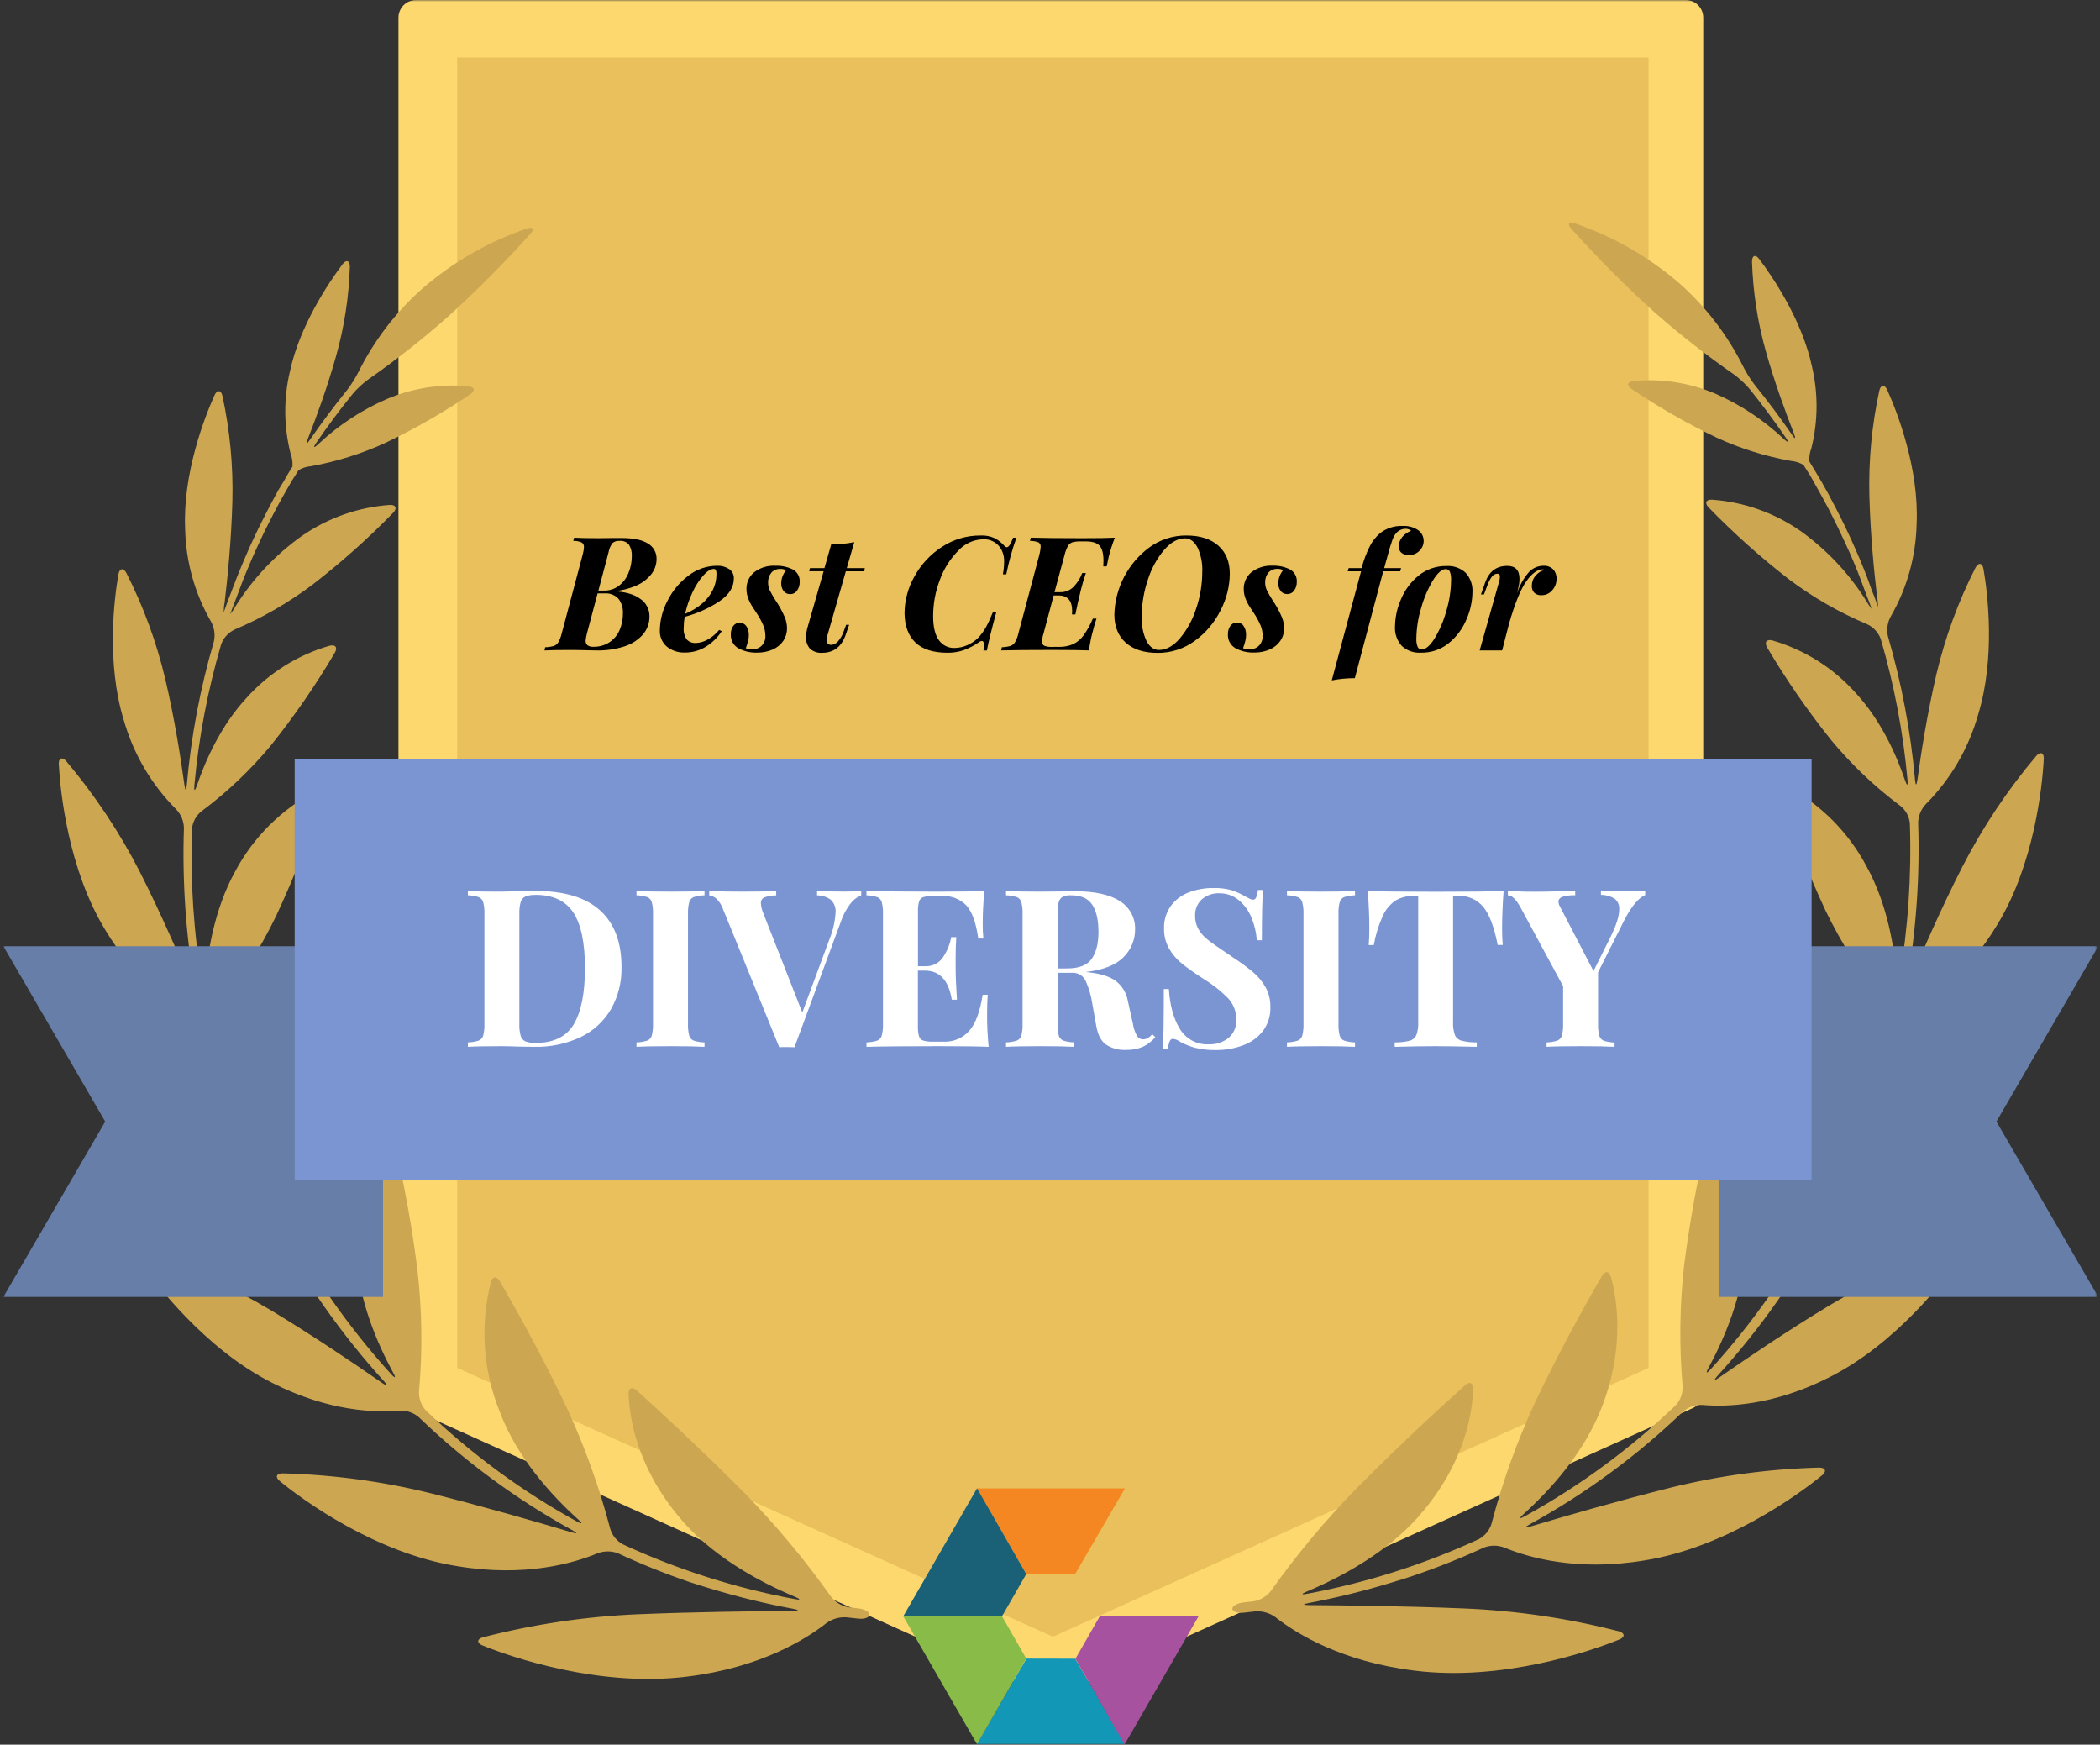 <svg width="620" height="515" viewBox="0 0 620 515" fill="none" xmlns="http://www.w3.org/2000/svg">
<rect x="0" y="0" width="620" height="515" fill="#333333" stroke="none"/>
<mask id="mask0_7813_51435" style="mask-type:luminance" maskUnits="userSpaceOnUse" x="1" y="0" width="618" height="515">
<path d="M619 0H1V515H619V0Z" fill="white"/>
</mask>
<g mask="url(#mask0_7813_51435)">
<path d="M497.619 410.95L310.239 495.49L122.859 410.95V5.19H497.619V410.95Z" fill="#FDD86F"/>
<path d="M310.241 500.68C309.506 500.671 308.781 500.511 308.111 500.21L120.751 415.67C119.841 415.272 119.064 414.622 118.513 413.796C117.962 412.97 117.659 412.003 117.641 411.01V5.19C117.644 4.506 117.781 3.829 118.045 3.198C118.309 2.567 118.695 1.994 119.181 1.512C119.667 1.03 120.243 0.648 120.876 0.389C121.509 0.13 122.187 -0.003 122.871 3.85381e-05H497.671C499.048 3.85381e-05 500.368 0.547 501.341 1.52C502.314 2.493 502.861 3.814 502.861 5.19V411C502.845 411.993 502.544 412.961 501.992 413.788C501.44 414.614 500.662 415.264 499.751 415.66L312.381 500.26C311.704 500.544 310.975 500.686 310.241 500.68ZM128.001 407.6L310.201 489.79L492.401 407.6V10.39H128.001V407.6Z" fill="#FDD86F"/>
<path d="M135 403.79V17H486.71V403.79L310.85 483.13L135 403.79Z" fill="#E9C05B"/>
<path d="M245.29 471.23C237.649 460.455 229.173 450.297 219.94 440.85C206.26 427.06 193.24 415.19 188 410.46C186.64 409.25 185.52 409.73 185.59 411.54C185.82 417.76 187.66 432.19 200.1 447.31C209.63 459.13 224.17 466.95 234.79 471.38C236.46 472.08 236.35 472.38 234.61 472.02C217.097 468.764 200.059 463.335 183.89 455.86C182.091 454.881 180.751 453.231 180.16 451.27C176.962 439.045 172.685 427.128 167.38 415.66C159.46 398.92 151.03 384.17 147.55 378.18C146.63 376.62 145.4 376.73 144.93 378.49C141.721 391.06 142.589 404.325 147.41 416.37C152.48 430.12 162.83 441.43 170.73 448.54C172.09 449.73 171.92 450 170.33 449.13C154.082 440.19 139.08 429.152 125.71 416.3C124.333 414.785 123.614 412.785 123.71 410.74C124.75 398.925 124.61 387.037 123.29 375.25C121.64 361.956 119.229 348.768 116.07 335.75C115.65 333.99 114.52 333.75 113.49 335.3C107.237 345.836 104.342 358.027 105.19 370.25C105.83 383.78 111.41 396.59 116.07 405.19C116.96 406.75 116.7 406.98 115.48 405.64C103.026 391.907 92.337 376.673 83.66 360.29C83.246 359.364 83.019 358.365 82.993 357.35C82.967 356.336 83.143 355.326 83.51 354.38C88.185 343.599 91.717 332.357 94.05 320.84C96.489 307.777 98.142 294.58 99 281.32C99.11 279.52 98 278.93 96.65 280.09C87.547 288.149 81.132 298.804 78.27 310.62C74.8 323.76 76.15 337.7 77.99 347.26C78.33 349.03 77.99 349.14 77.29 347.49C70.946 333.515 65.999 318.948 62.52 304C62.357 303.002 62.395 301.981 62.634 300.999C62.873 300.016 63.307 299.091 63.91 298.28C70.767 289.681 76.659 280.355 81.48 270.47C86.81 259.053 91.409 247.31 95.25 235.31C95.79 233.58 94.87 232.74 93.25 233.55C83.12 238.865 74.824 247.106 69.44 257.2C63.21 268.48 61.12 281.67 60.53 290.87C60.41 292.68 60.1 292.71 59.79 290.87C57.192 275.595 56.15 260.095 56.68 244.61C56.783 243.606 57.087 242.633 57.573 241.748C58.059 240.863 58.718 240.085 59.51 239.46C67.06 233.838 73.914 227.339 79.93 220.1C86.875 211.426 93.194 202.27 98.84 192.7C99.76 191.15 99.06 190.14 97.28 190.61C87.77 193.37 79.232 198.76 72.65 206.16C65.23 214.21 60.65 224.43 58.12 231.91C57.53 233.64 57.22 233.58 57.39 231.77C58.679 217.67 61.332 203.728 65.31 190.14C66.025 188.231 67.462 186.68 69.31 185.82C77.449 182.371 85.136 177.942 92.2 172.63C100.648 166.115 108.625 159.011 116.07 151.37C117.33 150.06 116.88 148.94 115.07 149.05C105.705 149.72 96.697 152.913 89 158.29C81.233 163.836 74.628 170.852 69.56 178.94C69.101 179.752 68.579 180.528 68 181.26C68.028 181.093 68.082 180.93 68.16 180.78C68.47 179.87 68.78 178.99 69.16 178.09C69.54 177.19 69.79 176.34 70.16 175.46L71.16 172.8L72.16 170.19C72.54 169.3 72.89 168.41 73.27 167.54L74.37 164.94L75.54 162.32C75.93 161.46 76.33 160.61 76.74 159.75L77.96 157.14L79.24 154.6C79.68 153.75 80.11 152.88 80.56 152.02C81.01 151.16 81.43 150.34 81.88 149.52L83.28 146.95C83.75 146.11 84.22 145.29 84.7 144.46C85.18 143.63 85.7 142.77 86.16 141.93L87.72 139.47L88.14 138.79C89.256 138.119 90.513 137.719 91.81 137.62C99.373 136.261 106.733 133.957 113.72 130.76C122.443 126.599 130.843 121.793 138.85 116.38C140.41 115.38 140.13 114.21 138.32 114.01C130.113 113.251 121.847 114.54 114.26 117.76C106.755 121.01 99.873 125.541 93.92 131.15C92.6 132.38 92.37 132.15 93.38 130.7C96.714 125.82 100.27 121.04 104.05 116.36C105.444 114.715 107.029 113.242 108.77 111.97C116.855 106.328 124.611 100.228 132 93.7C140.624 85.9 148.835 77.656 156.6 69C157.81 67.64 157.36 66.91 155.65 67.44C144.221 71.32 133.658 77.39 124.55 85.31C116.829 92.179 110.491 100.461 105.88 109.71C104.899 111.651 103.737 113.496 102.41 115.22C98.577 119.96 94.95 124.807 91.53 129.76C90.53 131.31 90.27 131.13 90.92 129.45C93.36 123.23 96.6 114.45 99.18 105.26C101.629 96.614 103.009 87.701 103.29 78.72C103.29 76.9 102.23 76.54 101.14 77.98C97.14 83.29 88.46 96.13 85.59 109.69C83.701 117.651 83.77 125.951 85.79 133.88C86.251 135.105 86.442 136.415 86.35 137.72L85.91 138.45C85.42 139.26 84.91 140.01 84.45 140.88C83.99 141.75 83.45 142.6 82.9 143.49C82.35 144.38 81.9 145.12 81.5 145.93L80.07 148.57L78.76 151.09C78.29 151.98 77.86 152.87 77.41 153.77C76.96 154.67 76.57 155.43 76.16 156.26C75.75 157.09 75.31 158.06 74.89 158.95C74.47 159.84 74.09 160.64 73.71 161.48C73.33 162.32 72.96 163.26 72.54 164.19C72.12 165.12 71.79 165.88 71.44 166.74C71.09 167.6 70.69 168.56 70.32 169.48C69.95 170.4 69.62 171.19 69.32 172.04C69.02 172.89 68.6 173.88 68.26 174.8C67.92 175.72 67.62 176.52 67.26 177.38L66.26 180.16C66.231 180.344 66.174 180.523 66.09 180.69C66.038 179.771 66.112 178.849 66.31 177.95C67.21 170.41 68.31 159.29 68.61 147.95C68.874 137.503 67.887 127.062 65.67 116.85C65.26 115.09 64.11 114.98 63.35 116.63C60.35 123.24 53.91 139.96 54.66 156.16C54.867 165.76 57.492 175.153 62.29 183.47C63.287 185.266 63.593 187.364 63.15 189.37C59.1 203.193 56.421 217.382 55.15 231.73C54.99 233.54 54.7 233.54 54.45 231.73C53.36 223.73 51.54 212.1 48.8 200.46C46.223 189.591 42.363 179.067 37.3 169.11C36.46 167.56 35.3 167.7 34.97 169.49C33.67 176.87 31.4 195.78 36.52 212.49C39.348 222.465 44.677 231.552 52 238.89C53.42 240.368 54.24 242.321 54.3 244.37C53.771 260.156 54.86 275.956 57.55 291.52C57.86 293.31 57.55 293.39 56.88 291.72C53.34 283.09 47.77 270.18 41.33 257.43C35.337 245.724 28.034 234.737 19.56 224.68C18.37 223.31 17.27 223.76 17.36 225.57C17.8 233.93 20.23 256.67 31.03 274.42C39.93 289.25 50.47 296.53 56.43 299.75C58.154 300.81 59.425 302.47 60 304.41C63.517 319.702 68.565 334.601 75.07 348.88C75.81 350.53 75.56 350.68 74.46 349.24C68.46 341.46 59.46 329.86 49.58 318.68C40.298 308.205 29.861 298.812 18.47 290.68C16.92 289.68 16.01 290.36 16.54 292.1C19.02 300.5 27.4 323.48 43.39 339.03C56.56 352.03 69.39 356.48 76.32 358.03C78.277 358.582 79.951 359.858 81 361.6C89.838 378.291 100.732 393.809 113.43 407.79C114.64 409.13 114.43 409.34 112.96 408.32C104.81 402.64 92.74 394.48 80.21 386.9C68.276 379.77 55.562 374.033 42.32 369.8C40.6 369.27 39.88 370.25 40.91 371.74C45.81 378.94 60.71 398.4 80.63 408.33C97.2 416.7 110.89 417 118 416.4C120.046 416.301 122.054 416.98 123.62 418.3C137.204 431.393 152.464 442.627 169 451.71C170.55 452.58 170.55 452.84 168.75 452.31C158.36 449.2 142.92 444.74 127.41 440.85C113.002 437.282 98.249 435.29 83.41 434.91C81.59 434.91 81.17 436.03 82.59 437.18C89.59 442.95 111 458.49 135.01 462.31C155.01 465.64 169.38 461.43 176.44 458.5C178.374 457.772 180.506 457.772 182.44 458.5C189.336 461.71 196.4 464.547 203.6 467C205.31 467.57 206.71 468 206.71 468C206.71 468 208.12 468.42 209.82 468.95C217.831 471.382 225.97 473.368 234.2 474.9C235.98 475.25 235.96 475.49 234.2 475.51C222.46 475.6 205 475.81 188.12 476.51C172.734 477.181 157.461 479.46 142.55 483.31C140.81 483.8 140.73 484.99 142.41 485.69C151.05 489.22 177.1 498.13 202.85 494.91C224.37 492.28 237.76 484.02 244.03 479.09C245.711 477.883 247.754 477.286 249.82 477.4C251.03 477.55 252.24 477.68 253.46 477.8C255.26 477.99 256.72 477.44 256.72 476.63C256.72 475.82 255.26 474.99 253.47 474.78L250.36 474.41C248.335 474.013 246.529 472.88 245.29 471.23ZM375.18 469.67C382.828 458.898 391.311 448.743 400.55 439.3C414.23 425.5 427.25 413.64 432.55 408.91C433.88 407.7 435 408.18 434.94 409.98C434.71 416.2 432.94 430.63 420.42 445.75C410.9 457.57 396.36 465.39 385.75 469.83C384.07 470.53 384.19 470.83 385.92 470.46C403.433 467.207 420.471 461.782 436.64 454.31C438.439 453.331 439.779 451.681 440.37 449.72C443.562 437.49 447.839 425.569 453.15 414.1C461.07 397.37 469.5 382.61 472.98 376.62C473.9 375.07 475.13 375.18 475.59 376.93C477.26 382.93 479.84 397.15 473.12 414.82C468 428.57 457.65 439.87 449.75 447C448.4 448.2 448.57 448.46 450.16 447.59C466.405 438.645 481.406 427.607 494.78 414.76C496.156 413.248 496.875 411.252 496.78 409.21C495.74 397.395 495.88 385.507 497.2 373.72C498.868 360.458 501.282 347.301 504.43 334.31C504.85 332.55 506.06 332.31 507.01 333.86C513.269 344.39 516.161 356.581 515.3 368.8C514.66 382.33 509.08 395.15 504.41 403.8C503.54 405.36 503.79 405.59 505 404.25C517.458 390.521 528.148 375.285 536.82 358.9C537.239 357.975 537.469 356.976 537.497 355.961C537.524 354.946 537.348 353.936 536.98 352.99C532.313 342.205 528.777 330.965 526.43 319.45C523.975 306.388 522.306 293.191 521.43 279.93C521.32 278.12 522.43 277.53 523.8 278.7C532.885 286.733 539.298 297.351 542.18 309.13C545.66 322.28 544.31 336.21 542.48 345.78C542.13 347.55 542.48 347.66 543.17 346.01C549.547 331.997 554.515 317.386 558 302.39C558.16 301.391 558.119 300.371 557.878 299.388C557.638 298.406 557.203 297.482 556.6 296.67C549.73 288.074 543.828 278.748 539 268.86C533.678 257.441 529.082 245.698 525.24 233.7C524.69 231.97 525.61 231.13 527.24 231.94C537.353 237.266 545.631 245.51 551 255.6C557.31 266.92 559.4 280.11 560 289.27C560.11 291.07 560.42 291.1 560.73 289.27C563.336 273.992 564.384 258.49 563.86 243C563.756 241.996 563.452 241.023 562.966 240.139C562.48 239.254 561.822 238.476 561.03 237.85C553.491 232.23 546.65 225.731 540.65 218.49C533.71 209.834 527.391 200.698 521.74 191.15C520.83 189.59 521.53 188.58 523.3 189.05C532.803 191.82 541.335 197.209 547.92 204.6C555.35 212.66 559.92 222.88 562.44 230.36C563.03 232.08 563.34 232.02 563.17 230.22C561.889 216.116 559.24 202.171 555.26 188.58C554.542 186.673 553.106 185.122 551.26 184.26C543.08 180.825 535.355 176.395 528.26 171.07C519.84 164.552 511.89 157.448 504.47 149.81C503.19 148.51 503.64 147.39 505.47 147.5C514.843 148.169 523.86 151.358 531.57 156.73C539.334 162.281 545.935 169.3 551 177.39C551.469 178.193 551.99 178.965 552.56 179.7C552.531 179.533 552.477 179.371 552.4 179.22C552.09 178.32 551.78 177.43 551.4 176.53C551.02 175.63 550.76 174.79 550.4 173.9C550.04 173.01 549.73 172.13 549.4 171.24L548.4 168.63C548.05 167.74 547.67 166.86 547.32 165.99L546.2 163.39L545 160.76C544.61 159.91 544.21 159.05 543.8 158.19C543.39 157.33 542.99 156.45 542.56 155.58C542.13 154.71 541.73 153.9 541.3 153.05L540 150.47C539.57 149.63 539.11 148.79 538.66 147.96L537.26 145.4L535.86 142.91L534.43 140.37L532.88 137.92L532.46 137.23C531.339 136.571 530.085 136.171 528.79 136.06C521.226 134.712 513.864 132.411 506.88 129.21C498.155 125.042 489.752 120.232 481.74 114.82C480.19 113.82 480.47 112.66 482.27 112.46C490.512 111.682 498.818 112.968 506.44 116.2C513.899 119.469 520.739 123.999 526.66 129.59C527.98 130.82 528.21 130.59 527.2 129.14C523.867 124.26 520.31 119.48 516.53 114.8C515.124 113.155 513.526 111.685 511.77 110.42C503.66 104.772 495.875 98.672 488.45 92.15C479.843 84.356 471.645 76.122 463.89 67.48C462.68 66.13 463.13 65.4 464.89 65.92C476.318 69.808 486.884 75.877 496 83.79C503.717 90.665 510.05 98.95 514.66 108.2C515.639 110.139 516.801 111.981 518.13 113.7C521.97 118.453 525.597 123.3 529.01 128.24C530.01 129.8 530.27 129.61 529.62 127.93C527.18 121.71 523.94 112.93 521.36 103.75C518.919 95.1 517.542 86.184 517.26 77.2C517.26 75.38 518.32 75.02 519.4 76.47C523.4 81.77 532.09 94.62 534.96 108.18C536.832 116.139 536.767 124.431 534.77 132.36C534.3 133.583 534.102 134.893 534.19 136.2L534.63 136.94L536.09 139.36C536.6 140.22 537.09 141.09 537.65 141.97L539.03 144.42C539.51 145.3 540.03 146.17 540.46 147.06C540.89 147.95 541.35 148.71 541.78 149.53C542.21 150.35 542.69 151.31 543.14 152.21C543.59 153.11 543.98 153.87 544.38 154.7L545.67 157.39L546.84 159.92C547.24 160.82 547.65 161.73 548.03 162.63C548.41 163.53 548.78 164.32 549.14 165.18L550.26 167.91C550.61 168.77 550.95 169.62 551.26 170.48C551.57 171.34 551.97 172.32 552.26 173.23C552.55 174.14 552.9 174.96 553.26 175.82L554.26 178.6L554.45 179.13C554.47 178.211 554.39 177.292 554.21 176.39C553.31 168.85 552.21 157.73 551.91 146.39C551.646 135.943 552.633 125.502 554.85 115.29C555.26 113.53 556.41 113.42 557.17 115.07C560.17 121.68 566.61 138.4 565.86 154.6C565.66 164.206 563.039 173.606 558.24 181.93C557.246 183.723 556.943 185.819 557.39 187.82C561.425 201.65 564.104 215.841 565.39 230.19C565.54 231.99 565.84 231.99 566.09 230.19C567.18 222.19 569.01 210.56 571.73 198.91C574.309 188.028 578.18 177.493 583.26 167.53C584.11 165.97 585.26 166.11 585.59 167.9C586.88 175.29 589.15 194.2 584.03 210.9C581.227 220.883 575.919 229.984 568.61 237.34C567.192 238.815 566.373 240.765 566.31 242.81C566.841 258.6 565.749 274.403 563.05 289.97C562.74 291.75 563.05 291.83 563.72 290.17C567.27 281.54 572.84 268.63 579.35 255.88C585.368 244.167 592.699 233.177 601.2 223.12C602.39 221.75 603.49 222.21 603.4 224.01C602.96 232.38 600.54 255.11 589.73 272.86C580.83 287.7 570.3 294.97 564.33 298.19C562.572 299.236 561.27 300.902 560.68 302.86C557.159 318.148 552.111 333.043 545.61 347.32C544.86 348.97 545.11 349.13 546.21 347.68C552.21 339.9 561.21 328.3 571.1 317.12C580.379 306.645 590.812 297.252 602.2 289.12C603.75 288.12 604.66 288.79 604.13 290.53C601.58 298.87 593.13 321.9 577.21 337.39C564.03 350.34 551.21 354.84 544.27 356.39C542.294 356.916 540.594 358.179 539.52 359.92C530.692 376.611 519.8 392.127 507.1 406.1C505.89 407.44 506.1 407.66 507.57 406.63C515.71 400.96 527.78 392.79 540.32 385.22C552.252 378.09 564.962 372.349 578.2 368.11C579.94 367.58 580.64 368.56 579.63 370.06C574.72 377.26 559.84 396.71 539.9 406.65C523.35 415.02 509.66 415.34 502.57 414.72C500.527 414.62 498.522 415.299 496.96 416.62C483.364 429.699 468.099 440.923 451.56 450C450 450.87 450.08 451.14 451.81 450.61C462.19 447.5 477.64 443.04 493.14 439.15C507.548 435.583 522.302 433.591 537.14 433.21C538.94 433.21 539.36 434.33 537.96 435.48C530.9 441.25 509.54 456.78 485.52 460.61C465.52 463.94 451.17 459.72 444.09 456.8C442.172 456.08 440.058 456.08 438.14 456.8C431.23 459.991 424.153 462.808 416.94 465.24C415.23 465.82 413.83 466.24 413.83 466.24C413.83 466.24 412.41 466.66 410.72 467.19C402.712 469.633 394.577 471.636 386.35 473.19C384.56 473.53 384.58 473.78 386.35 473.8C398.09 473.89 415.56 474.09 432.43 474.8C447.814 475.449 463.088 477.711 478 481.55C479.74 482.05 479.82 483.23 478.14 483.93C469.51 487.46 443.46 496.37 417.72 493.15C396.18 490.53 382.79 482.27 376.52 477.34C374.84 476.13 372.797 475.53 370.73 475.64C369.52 475.8 368.31 475.92 367.1 476.05C365.29 476.23 363.83 475.69 363.83 474.88C363.83 474.07 365.29 473.23 367.1 473.03L370.21 472.66C372.173 472.295 373.938 471.233 375.18 469.67Z" fill="#CCA650"/>
<path d="M288.42 439.36L303.04 464.62L317.45 464.58L332.12 439.36H288.42Z" fill="#F58722"/>
<path d="M288.461 439.33L266.631 477.17L295.821 477.12L302.991 464.63L288.461 439.33Z" fill="#1A6178"/>
<path d="M288.42 514.85H332.12L317.45 489.62L303.04 489.59L288.42 514.85Z" fill="#1298B6"/>
<path d="M288.461 514.88L302.991 489.58L295.821 477.09L266.631 477.04L288.461 514.88Z" fill="#89BB48"/>
<path d="M324.67 477.15L317.51 489.64L332.02 514.94L353.86 477.1L324.67 477.15Z" fill="#A7529E"/>
<path d="M80.05 279.31H1L31.06 331.07L1 382.83H113.08V279.31H80.05ZM619.49 279.31H507.4V382.83H619.49L589.42 331.07L619.49 279.31Z" fill="#667EA8"/>
<path d="M534.85 348.42V224H87V348.42H534.85Z" fill="#7B95D3"/>
<path d="M158.181 263C166.628 263 172.961 264.917 177.181 268.75C181.401 272.583 183.504 278.163 183.491 285.49C183.591 289.819 182.523 294.095 180.401 297.87C178.313 301.433 175.216 304.297 171.501 306.1C167.159 308.143 162.398 309.137 157.601 309L153.601 308.94C151.091 308.85 149.271 308.81 148.141 308.81C143.681 308.81 140.348 308.873 138.141 309V307.7C139.21 307.676 140.271 307.5 141.291 307.18C141.619 307.055 141.914 306.855 142.151 306.596C142.389 306.338 142.563 306.027 142.661 305.69C142.95 304.52 143.071 303.314 143.021 302.11V269.87C143.072 268.669 142.951 267.467 142.661 266.3C142.566 265.96 142.392 265.648 142.154 265.387C141.916 265.127 141.621 264.926 141.291 264.8C140.271 264.48 139.21 264.304 138.141 264.28V263C139.961 263.127 142.581 263.193 146.001 263.2H148.001L150.601 263.13C154.131 263 156.671 263 158.181 263ZM158.121 264.17C157.1 264.118 156.079 264.275 155.121 264.63C154.785 264.783 154.485 265.007 154.244 265.287C154.002 265.566 153.824 265.895 153.721 266.25C153.416 267.394 153.285 268.577 153.331 269.76V302.26C153.285 303.443 153.416 304.626 153.721 305.77C153.825 306.125 154.004 306.455 154.245 306.736C154.487 307.017 154.785 307.243 155.121 307.4C156.108 307.75 157.155 307.903 158.201 307.85C163.451 307.85 167.201 306.02 169.391 302.36C171.581 298.7 172.701 293.16 172.701 285.75C172.701 278.34 171.561 272.89 169.291 269.4C167.021 265.91 163.281 264.15 158.121 264.15V264.17ZM208.001 264.28C206.918 264.301 205.844 264.476 204.811 264.8C204.49 264.932 204.203 265.136 203.972 265.396C203.742 265.656 203.574 265.965 203.481 266.3C203.191 267.467 203.07 268.669 203.121 269.87V302.11C203.071 303.314 203.192 304.52 203.481 305.69C203.576 306.023 203.745 306.33 203.975 306.588C204.205 306.846 204.491 307.048 204.811 307.18C205.844 307.504 206.918 307.679 208.001 307.7V309C205.661 308.873 202.391 308.81 198.191 308.81C193.551 308.81 190.121 308.87 187.921 309V307.7C188.99 307.675 190.05 307.5 191.071 307.18C191.398 307.054 191.69 306.854 191.926 306.595C192.163 306.337 192.335 306.027 192.431 305.69C192.72 304.52 192.841 303.314 192.791 302.11V269.87C192.842 268.669 192.721 267.467 192.431 266.3C192.337 265.961 192.165 265.649 191.929 265.388C191.693 265.128 191.399 264.926 191.071 264.8C190.05 264.48 188.99 264.305 187.921 264.28V263C190.121 263.13 193.551 263.2 198.191 263.2C202.391 263.2 205.661 263.133 208.001 263V264.28ZM249.321 263.18C251.321 263.18 252.961 263.11 254.261 262.98V264.28C252.995 264.802 251.893 265.655 251.071 266.75C249.852 268.339 248.906 270.12 248.271 272.02L234.561 309.13C234.081 309.13 233.321 309.07 232.291 309.07C231.261 309.07 230.551 309.07 230.071 309.13L213.501 268.44C213.102 267.263 212.435 266.194 211.551 265.32C210.966 264.757 210.209 264.405 209.401 264.32V263C212.011 263.13 215.301 263.2 219.291 263.2C223.751 263.2 227.041 263.133 229.161 263V264.3C227.967 264.305 226.781 264.504 225.651 264.89C225.315 265.051 225.038 265.313 224.858 265.639C224.679 265.966 224.606 266.34 224.651 266.71C224.729 267.765 224.993 268.797 225.431 269.76L236.871 298.88L244.871 277.3C245.907 274.774 246.521 272.095 246.691 269.37C246.754 268.677 246.661 267.979 246.419 267.326C246.176 266.674 245.791 266.084 245.291 265.6C244.115 264.737 242.69 264.28 241.231 264.3V263C244.151 263.12 246.848 263.18 249.321 263.18ZM291.431 299.12C291.4 302.419 291.554 305.718 291.891 309C288.944 308.873 283.984 308.81 277.011 308.81C267.564 308.81 260.501 308.873 255.821 309V307.7C256.89 307.675 257.95 307.5 258.971 307.18C259.298 307.054 259.59 306.854 259.826 306.595C260.062 306.337 260.235 306.027 260.331 305.69C260.62 304.52 260.741 303.314 260.691 302.11V269.87C260.742 268.669 260.621 267.467 260.331 266.3C260.237 265.961 260.065 265.649 259.829 265.388C259.593 265.128 259.299 264.926 258.971 264.8C257.95 264.48 256.89 264.305 255.821 264.28V263C260.488 263.127 267.551 263.193 277.011 263.2C283.384 263.2 287.911 263.133 290.591 263C290.291 266.6 290.141 269.8 290.141 272.62C290.119 274.096 290.182 275.572 290.331 277.04H288.831C288.164 272.373 286.998 269.123 285.331 267.29C284.41 266.336 283.293 265.592 282.057 265.111C280.821 264.629 279.495 264.421 278.171 264.5H275.511C274.524 264.453 273.535 264.561 272.581 264.82C272.292 264.923 272.031 265.092 271.818 265.312C271.605 265.532 271.445 265.798 271.351 266.09C271.089 267.067 270.978 268.079 271.021 269.09V285.21H273.111C274.126 285.266 275.138 285.063 276.053 284.62C276.967 284.178 277.755 283.51 278.341 282.68C279.584 280.858 280.435 278.798 280.841 276.63H282.331C282.204 278.45 282.141 280.487 282.141 282.74V285.86C282.141 288.067 282.271 291.143 282.531 295.09H281.001C280.081 289.37 277.438 286.51 273.071 286.51H271.001V302.89C270.958 303.901 271.069 304.913 271.331 305.89C271.425 306.182 271.585 306.448 271.798 306.668C272.011 306.889 272.272 307.057 272.561 307.16C273.514 307.423 274.503 307.535 275.491 307.49H278.681C280.077 307.54 281.467 307.283 282.752 306.737C284.038 306.191 285.188 305.369 286.121 304.33C288.001 302.23 289.334 298.667 290.121 293.64H291.611C291.501 295.09 291.431 296.91 291.431 299.12ZM341.101 306.14C340.073 307.37 338.786 308.357 337.331 309.03C335.782 309.656 334.121 309.956 332.451 309.91C330.349 310.025 328.265 309.469 326.501 308.32C325.054 307.26 324.111 305.45 323.671 302.89L322.511 296.39C322.171 293.97 321.48 291.612 320.461 289.39C320.084 288.668 319.505 288.072 318.795 287.674C318.084 287.277 317.273 287.094 316.461 287.15H312.231V302.1C312.181 303.304 312.302 304.51 312.591 305.68C312.684 306.014 312.852 306.322 313.082 306.58C313.313 306.838 313.6 307.04 313.921 307.17C314.954 307.494 316.028 307.669 317.111 307.69V309C314.771 308.873 311.501 308.81 307.301 308.81C302.634 308.81 299.208 308.873 297.021 309V307.7C298.093 307.675 299.157 307.5 300.181 307.18C300.508 307.054 300.8 306.854 301.036 306.595C301.272 306.337 301.445 306.027 301.541 305.69C301.83 304.52 301.951 303.314 301.901 302.11V269.87C301.952 268.669 301.831 267.467 301.541 266.3C301.447 265.961 301.275 265.649 301.039 265.388C300.803 265.128 300.509 264.926 300.181 264.8C299.157 264.48 298.093 264.305 297.021 264.28V263C299.231 263.13 302.531 263.2 306.901 263.2L314.121 263.13C314.991 263.13 315.981 263.07 317.121 263.07C323.121 263.07 327.618 264.043 330.611 265.99C332.041 266.861 333.213 268.097 334.006 269.572C334.799 271.047 335.184 272.707 335.121 274.38C335.127 275.89 334.831 277.387 334.25 278.781C333.67 280.175 332.817 281.44 331.741 282.5C329.494 284.84 325.768 286.313 320.561 286.92C324.461 287.27 327.371 288.11 329.281 289.46C331.248 290.903 332.575 293.055 332.981 295.46L334.471 302.16C334.66 303.434 335.07 304.666 335.681 305.8C335.884 306.119 336.167 306.38 336.502 306.555C336.838 306.731 337.213 306.815 337.591 306.8C338.06 306.767 338.517 306.634 338.931 306.41C339.402 306.103 339.827 305.729 340.191 305.3L341.101 306.14ZM316.271 264.28C315.39 264.221 314.507 264.379 313.701 264.74C313.411 264.919 313.161 265.155 312.965 265.433C312.769 265.712 312.632 266.027 312.561 266.36C312.302 267.511 312.191 268.691 312.231 269.87V285.87H315.001C318.554 285.87 320.991 284.927 322.311 283.04C323.631 281.16 324.311 278.5 324.311 275.04C324.311 271.58 323.681 268.8 322.421 266.98C321.161 265.16 319.121 264.28 316.271 264.28ZM358.261 262.14C360.08 262.081 361.898 262.3 363.651 262.79C365.081 263.261 366.453 263.891 367.741 264.67C368.221 264.93 368.641 265.15 369.011 265.32C369.303 265.47 369.623 265.559 369.951 265.58C370.154 265.572 370.349 265.503 370.512 265.382C370.674 265.26 370.796 265.092 370.861 264.9C371.144 264.203 371.323 263.469 371.391 262.72H372.881C372.661 265.62 372.551 270.56 372.551 277.54H371.061C370.9 275.238 370.363 272.978 369.471 270.85C368.665 268.84 367.369 267.062 365.701 265.68C364.101 264.361 362.085 263.652 360.011 263.68C358.124 263.595 356.275 264.231 354.841 265.46C354.174 266.074 353.649 266.826 353.304 267.663C352.958 268.501 352.8 269.405 352.841 270.31C352.81 271.709 353.155 273.091 353.841 274.31C354.548 275.506 355.478 276.555 356.581 277.4C357.741 278.327 359.538 279.593 361.971 281.2L364.051 282.63C366.138 283.982 368.141 285.458 370.051 287.05C371.509 288.284 372.732 289.771 373.661 291.44C374.621 293.227 375.104 295.232 375.061 297.26C375.152 299.767 374.398 302.232 372.921 304.26C371.422 306.201 369.404 307.677 367.101 308.52C364.494 309.5 361.726 309.985 358.941 309.95C356.905 309.993 354.872 309.774 352.891 309.3C351.357 308.893 349.877 308.306 348.481 307.55C347.835 307.061 347.074 306.747 346.271 306.64C346.068 306.648 345.873 306.717 345.71 306.838C345.548 306.96 345.426 307.128 345.361 307.32C345.076 308.016 344.898 308.751 344.831 309.5H343.341C343.508 306.773 343.594 300.923 343.601 291.95H345.091C345.404 296.797 346.491 300.727 348.351 303.74C349.233 305.202 350.497 306.396 352.007 307.192C353.517 307.989 355.216 308.358 356.921 308.26C359.013 308.342 361.066 307.676 362.711 306.38C363.48 305.715 364.086 304.883 364.481 303.946C364.877 303.01 365.051 301.995 364.991 300.98C365.035 298.676 364.194 296.442 362.641 294.74C360.43 292.487 357.943 290.522 355.241 288.89C352.641 287.2 350.551 285.73 348.991 284.47C347.453 283.233 346.155 281.725 345.161 280.02C344.13 278.192 343.615 276.118 343.671 274.02C343.602 271.661 344.304 269.344 345.671 267.42C347.012 265.6 348.853 264.21 350.971 263.42C353.298 262.535 355.772 262.101 358.261 262.14ZM400.051 264.28C398.968 264.301 397.894 264.476 396.861 264.8C396.539 264.931 396.251 265.134 396.021 265.394C395.79 265.655 395.622 265.965 395.531 266.3C395.241 267.467 395.12 268.669 395.171 269.87V302.11C395.121 303.314 395.242 304.52 395.531 305.69C395.624 306.024 395.792 306.332 396.022 306.59C396.253 306.848 396.54 307.05 396.861 307.18C397.894 307.504 398.968 307.679 400.051 307.7V309C397.711 308.873 394.438 308.81 390.231 308.81C385.601 308.81 382.171 308.87 379.961 309V307.7C381.033 307.675 382.097 307.5 383.121 307.18C383.448 307.054 383.74 306.854 383.976 306.595C384.212 306.337 384.385 306.027 384.481 305.69C384.77 304.52 384.891 303.314 384.841 302.11V269.87C384.892 268.669 384.771 267.467 384.481 266.3C384.387 265.961 384.215 265.649 383.979 265.388C383.743 265.128 383.449 264.926 383.121 264.8C382.097 264.48 381.033 264.305 379.961 264.28V263C382.171 263.13 385.601 263.2 390.231 263.2C394.438 263.2 397.711 263.133 400.051 263V264.28ZM443.921 263C443.621 267.12 443.471 270.787 443.471 274C443.471 276 443.541 277.68 443.671 278.94H442.171C441.131 273.607 439.711 269.86 437.911 267.7C437.016 266.627 435.885 265.776 434.607 265.212C433.328 264.648 431.937 264.387 430.541 264.45H429.001V301.56C428.922 302.916 429.109 304.275 429.551 305.56C429.74 305.967 430.017 306.327 430.364 306.612C430.71 306.898 431.115 307.102 431.551 307.21C433.008 307.557 434.503 307.722 436.001 307.7V309C430.554 308.873 426.438 308.81 423.651 308.81C420.864 308.81 416.901 308.873 411.761 309V307.7C413.259 307.723 414.754 307.558 416.211 307.21C416.637 307.095 417.033 306.888 417.37 306.603C417.707 306.318 417.977 305.962 418.161 305.56C418.603 304.275 418.79 302.916 418.711 301.56V264.48H417.281C415.424 264.421 413.589 264.893 411.991 265.84C410.352 266.973 409.057 268.537 408.251 270.36C407.004 273.106 406.111 275.999 405.591 278.97H404.091C404.221 277.71 404.281 276.07 404.281 274.03C404.281 270.783 404.131 267.117 403.831 263.03C407.771 263.157 414.464 263.223 423.911 263.23C433.358 263.237 440.028 263.16 443.921 263ZM480.781 263.11C482.781 263.11 484.421 263.05 485.721 262.92V264.22C483.721 265.04 481.641 267.553 479.481 271.76L471.811 287V302.14C471.761 303.344 471.882 304.55 472.171 305.72C472.264 306.054 472.432 306.362 472.662 306.62C472.893 306.878 473.18 307.08 473.501 307.21C474.53 307.536 475.601 307.711 476.681 307.73V309C474.354 308.873 471.021 308.81 466.681 308.81C462.054 308.81 458.698 308.873 456.611 309V307.7C457.68 307.676 458.741 307.5 459.761 307.18C460.089 307.055 460.384 306.855 460.621 306.596C460.859 306.338 461.033 306.027 461.131 305.69C461.42 304.52 461.541 303.314 461.491 302.11V291.11L448.941 267.9C447.608 265.467 446.351 264.253 445.171 264.26V262.9C447.72 263.141 450.281 263.247 452.841 263.22C456.841 263.22 460.914 263.113 465.061 262.9V264.26C463.844 264.222 462.627 264.364 461.451 264.68C460.561 264.96 460.121 265.47 460.121 266.21C460.154 266.717 460.312 267.208 460.581 267.64L470.461 286.64L475.531 276.5C477.211 273.07 478.061 270.39 478.061 268.44C478.116 267.833 478.016 267.223 477.771 266.665C477.526 266.107 477.145 265.62 476.661 265.25C475.457 264.517 474.071 264.136 472.661 264.15V262.85C475.608 263.03 478.314 263.117 480.781 263.11Z" fill="white"/>
<path d="M181.18 174.52C184.593 174.667 187.21 175.417 189.03 176.77C189.868 177.326 190.554 178.082 191.029 178.968C191.503 179.854 191.751 180.845 191.75 181.85C191.795 183.875 191.082 185.844 189.75 187.37C188.268 188.995 186.375 190.19 184.27 190.83C181.684 191.648 178.982 192.043 176.27 192L173.55 191.95C171.6 191.89 169.77 191.86 168.05 191.86C164.883 191.86 162.453 191.907 160.76 192L160.95 191.06C161.809 191.041 162.663 190.913 163.49 190.68C164.055 190.498 164.532 190.113 164.83 189.6C165.282 188.791 165.619 187.923 165.83 187.02L172.03 163.71C172.244 162.974 172.371 162.216 172.41 161.45C172.425 161.189 172.37 160.929 172.25 160.697C172.131 160.465 171.951 160.269 171.73 160.13C170.954 159.785 170.109 159.624 169.26 159.66L169.5 158.72C171.16 158.82 173.54 158.87 176.64 158.87L180.64 158.82H183.5C187.013 158.82 189.613 159.36 191.3 160.44C192.097 160.906 192.754 161.578 193.201 162.386C193.648 163.194 193.869 164.107 193.84 165.03C193.84 166.658 193.286 168.238 192.27 169.51C191.09 170.98 189.565 172.134 187.83 172.87C185.721 173.786 183.473 174.344 181.18 174.52ZM182.82 159.66C182.46 159.632 182.097 159.675 181.754 159.789C181.41 159.902 181.093 160.083 180.82 160.32C180.234 161.112 179.841 162.03 179.67 163L176.67 174.33H178.32C179.9 174.365 181.446 173.869 182.71 172.92C183.971 171.951 184.945 170.659 185.53 169.18C186.194 167.597 186.534 165.897 186.53 164.18C186.606 162.996 186.32 161.817 185.71 160.8C185.365 160.379 184.919 160.054 184.413 159.854C183.907 159.655 183.359 159.588 182.82 159.66ZM175.16 190.92C176.84 190.968 178.495 190.508 179.91 189.6C181.235 188.726 182.277 187.486 182.91 186.03C183.592 184.452 183.932 182.749 183.91 181.03C183.987 179.499 183.527 177.989 182.61 176.76C182.093 176.197 181.453 175.76 180.741 175.482C180.028 175.205 179.262 175.095 178.5 175.16H176.43L173.28 187C173.092 187.691 172.969 188.397 172.91 189.11C172.891 189.357 172.927 189.606 173.015 189.837C173.103 190.069 173.241 190.278 173.42 190.45C173.928 190.804 174.543 190.97 175.16 190.92ZM216.66 170.76C216.66 173.36 215.21 175.63 212.29 177.57C209.17 179.608 205.743 181.131 202.14 182.08C201.953 183.136 201.859 184.207 201.86 185.28C201.737 186.526 202.064 187.774 202.78 188.8C203.13 189.153 203.553 189.425 204.02 189.598C204.486 189.771 204.984 189.84 205.48 189.8C206.633 189.75 207.758 189.435 208.77 188.88C210.143 188.146 211.356 187.147 212.34 185.94L213.09 186.32C211.915 188.115 210.37 189.639 208.56 190.79C206.662 192.01 204.447 192.647 202.19 192.62C200.268 192.697 198.383 192.079 196.88 190.88C196.183 190.278 195.634 189.524 195.275 188.677C194.916 187.829 194.757 186.909 194.81 185.99C194.868 182.968 195.642 180.004 197.07 177.34C198.52 174.431 200.625 171.897 203.22 169.94C205.665 168.033 208.679 166.998 211.78 167C213.03 166.953 214.262 167.303 215.3 168C215.743 168.306 216.101 168.72 216.339 169.203C216.577 169.686 216.687 170.222 216.66 170.76ZM210.74 167.94C209.83 167.94 208.8 168.58 207.64 169.86C206.342 171.367 205.265 173.05 204.44 174.86C203.482 176.878 202.757 178.998 202.28 181.18C204.165 180.423 205.912 179.358 207.45 178.03C208.692 176.943 209.711 175.626 210.45 174.15C211.17 172.699 211.54 171.1 211.53 169.48C211.562 169.065 211.501 168.648 211.35 168.26C211.291 168.152 211.202 168.064 211.094 168.008C210.985 167.951 210.862 167.927 210.74 167.94ZM220.19 191.34C220.769 191.581 221.393 191.694 222.02 191.67C222.547 191.694 223.073 191.611 223.566 191.426C224.06 191.24 224.51 190.956 224.89 190.59C225.266 190.191 225.556 189.718 225.742 189.202C225.928 188.686 226.005 188.137 225.97 187.59C225.957 186.523 225.733 185.47 225.31 184.49C224.757 183.224 224.087 182.012 223.31 180.87L222.2 179.18C221.638 178.335 221.182 177.425 220.84 176.47C220.546 175.648 220.394 174.783 220.39 173.91C220.362 172.958 220.553 172.012 220.948 171.145C221.343 170.278 221.932 169.513 222.67 168.91C224.482 167.534 226.729 166.856 229 167C230.766 166.939 232.519 167.321 234.1 168.11C234.762 168.481 235.303 169.035 235.657 169.705C236.012 170.376 236.166 171.134 236.1 171.89C236.107 172.749 235.845 173.588 235.35 174.29C235.12 174.635 234.805 174.916 234.436 175.105C234.066 175.294 233.655 175.385 233.24 175.37C232.879 175.381 232.52 175.307 232.193 175.152C231.866 174.997 231.58 174.767 231.36 174.48C230.872 173.83 230.621 173.032 230.65 172.22C230.644 171.469 230.787 170.725 231.07 170.03C231.314 169.412 231.651 168.836 232.07 168.32C231.565 168.045 230.994 167.914 230.42 167.94C229.928 167.915 229.436 167.996 228.979 168.179C228.521 168.362 228.109 168.642 227.77 169C227.085 169.823 226.728 170.87 226.77 171.94C226.758 172.734 226.926 173.52 227.26 174.24C227.59 174.93 228.15 175.9 228.93 177.16L229.59 178.16C230.406 179.466 231.118 180.833 231.72 182.25C232.138 183.265 232.356 184.352 232.36 185.45C232.38 186.761 232.004 188.047 231.28 189.14C230.509 190.261 229.443 191.146 228.2 191.7C226.728 192.352 225.13 192.673 223.52 192.64C221.591 192.711 219.679 192.266 217.98 191.35C217.259 190.933 216.67 190.322 216.279 189.586C215.889 188.851 215.712 188.021 215.77 187.19C215.741 186.336 215.986 185.495 216.47 184.79C216.691 184.479 216.984 184.227 217.325 184.054C217.665 183.881 218.042 183.794 218.423 183.799C218.805 183.804 219.179 183.901 219.515 184.082C219.85 184.264 220.137 184.524 220.35 184.84C220.865 185.618 221.12 186.538 221.08 187.47C221.089 188.095 221.008 188.718 220.84 189.32C220.66 190.005 220.443 190.679 220.19 191.34ZM244.16 188C244.069 188.305 244.022 188.622 244.02 188.94C244.004 189.131 244.029 189.324 244.093 189.505C244.156 189.686 244.258 189.851 244.39 189.99C244.666 190.231 245.023 190.36 245.39 190.35C245.774 190.33 246.15 190.231 246.495 190.059C246.839 189.887 247.144 189.646 247.39 189.35C248.152 188.472 248.733 187.453 249.1 186.35L249.81 184.43H250.7L249.76 187.15C248.54 190.85 246.19 192.7 242.71 192.7C242.056 192.75 241.399 192.664 240.78 192.449C240.161 192.234 239.592 191.894 239.11 191.45C238.705 190.978 238.398 190.429 238.208 189.837C238.017 189.244 237.946 188.62 238 188C238.007 187.045 238.148 186.096 238.42 185.18L243.17 168.63H238.9L239.13 167.69H243.41L245.41 160.69C247.696 160.698 249.978 160.477 252.22 160.03L250 167.7H255.32L255.17 168.64H249.72L244.16 188ZM300.09 158.72C298.826 162.245 297.824 165.858 297.09 169.53H296.09C296.318 168.306 296.442 167.065 296.46 165.82C296.51 164.581 296.234 163.35 295.66 162.25C295.135 161.256 294.331 160.436 293.347 159.893C292.363 159.349 291.241 159.105 290.12 159.19C288.764 159.24 287.432 159.56 286.202 160.13C284.971 160.7 283.865 161.509 282.95 162.51C280.531 164.947 278.671 167.882 277.5 171.11C276.167 174.565 275.488 178.237 275.5 181.94C275.5 185.04 276.057 187.373 277.17 188.94C277.692 189.69 278.394 190.297 279.212 190.704C280.03 191.111 280.937 191.306 281.85 191.27C283.129 191.248 284.391 190.969 285.56 190.45C286.815 189.922 287.951 189.147 288.9 188.17C289.724 187.275 290.442 186.289 291.04 185.23C291.826 183.777 292.524 182.277 293.13 180.74H294.13C292.663 186.16 291.74 189.92 291.36 192.02H290.36C290.441 191.49 290.488 190.956 290.5 190.42C290.5 189.61 290.29 189.2 289.89 189.2C289.541 189.24 289.212 189.386 288.95 189.62C287.602 190.544 286.148 191.302 284.62 191.88C283.05 192.433 281.394 192.704 279.73 192.68C275.543 192.68 272.397 191.68 270.29 189.68C268.183 187.68 267.103 184.787 267.05 181C267.085 177.181 268.101 173.434 270 170.12C271.932 166.593 274.717 163.605 278.1 161.43C281.492 159.208 285.465 158.039 289.52 158.07C290.951 157.999 292.378 158.273 293.68 158.87C294.756 159.444 295.722 160.206 296.53 161.12C296.611 161.235 296.715 161.332 296.835 161.405C296.956 161.477 297.09 161.523 297.23 161.54C297.8 161.54 298.42 160.6 299.11 158.72H300.09ZM319.59 158.87C324.043 158.87 327.227 158.82 329.14 158.72C328.44 160.535 327.842 162.388 327.35 164.27C327.19 164.96 326.99 165.93 326.74 167.18H325.74C325.74 166.78 325.79 166.18 325.79 165.49C325.79 163.39 325.4 161.92 324.62 161.07C323.84 160.22 322.49 159.81 320.57 159.81H319.12C318.289 159.779 317.458 159.863 316.65 160.06C316.096 160.241 315.627 160.618 315.33 161.12C314.878 161.933 314.541 162.804 314.33 163.71L311.33 174.8H313.07C313.807 174.816 314.539 174.677 315.22 174.393C315.9 174.109 316.513 173.686 317.02 173.15C318.114 172 318.961 170.639 319.51 169.15H320.59C319.99 170.93 319.51 172.58 319.13 174.08L318.85 175.26C318.47 176.733 318.017 178.77 317.49 181.37H316.49C316.527 181.038 316.543 180.704 316.54 180.37C316.54 177.303 315.207 175.77 312.54 175.77H311.08L308.08 187.05C307.832 187.793 307.687 188.567 307.65 189.35C307.615 189.61 307.663 189.875 307.787 190.107C307.91 190.338 308.104 190.525 308.34 190.64C309.119 190.897 309.941 191.002 310.76 190.95H312.49C313.956 190.994 315.414 190.728 316.77 190.17C318.004 189.595 319.071 188.713 319.87 187.61C320.986 186.056 321.919 184.378 322.65 182.61H323.73C323.336 183.718 323.002 184.846 322.73 185.99C322.174 187.957 321.767 189.962 321.51 191.99C319.383 191.903 315.827 191.857 310.84 191.85C304.067 191.85 298.977 191.897 295.57 191.99L295.8 191.05C296.653 191.033 297.5 190.905 298.32 190.67C298.88 190.479 299.355 190.097 299.66 189.59C300.118 188.784 300.455 187.914 300.66 187.01L306.87 163.7C307.068 162.961 307.192 162.204 307.24 161.44C307.278 161.171 307.233 160.897 307.112 160.654C306.99 160.411 306.798 160.211 306.56 160.08C305.768 159.795 304.932 159.65 304.09 159.65L304.33 158.71C307.73 158.82 312.83 158.87 319.59 158.87ZM329 181.38C329.104 177.519 330.086 173.733 331.87 170.307C333.655 166.882 336.196 163.908 339.3 161.61C342.488 159.272 346.347 158.03 350.3 158.07C354.3 158.07 357.433 159.07 359.7 161.07C361.967 163.07 363.093 165.857 363.08 169.43C363.029 173.175 362.093 176.855 360.35 180.17C358.584 183.745 355.972 186.835 352.74 189.17C349.555 191.514 345.694 192.76 341.74 192.72C337.74 192.72 334.617 191.72 332.37 189.72C330.123 187.72 329 184.94 329 181.38ZM349.87 158.91C347.743 158.91 345.693 160.04 343.72 162.3C341.563 164.871 339.932 167.84 338.92 171.04C337.702 174.579 337.084 178.297 337.09 182.04C336.972 184.515 337.455 186.983 338.5 189.23C339.44 190.983 340.66 191.86 342.16 191.86C344.3 191.86 346.353 190.733 348.32 188.48C350.471 185.905 352.102 182.937 353.12 179.74C354.331 176.216 354.949 172.516 354.95 168.79C355.067 166.311 354.584 163.841 353.54 161.59C352.593 159.81 351.367 158.917 349.86 158.91H349.87ZM367 191.34C367.579 191.581 368.203 191.694 368.83 191.67C369.357 191.694 369.883 191.611 370.376 191.426C370.87 191.24 371.32 190.956 371.7 190.59C372.076 190.191 372.366 189.718 372.552 189.202C372.738 188.686 372.815 188.137 372.78 187.59C372.767 186.523 372.543 185.47 372.12 184.49C371.563 183.226 370.894 182.015 370.12 180.87C369.99 180.68 369.62 180.12 369.01 179.18C368.448 178.335 367.992 177.425 367.65 176.47C367.356 175.648 367.204 174.783 367.2 173.91C367.172 172.958 367.363 172.012 367.758 171.145C368.153 170.278 368.742 169.513 369.48 168.91C371.275 167.536 373.503 166.852 375.76 166.98C377.526 166.92 379.279 167.302 380.86 168.09C381.522 168.461 382.063 169.015 382.417 169.685C382.772 170.356 382.926 171.114 382.86 171.87C382.867 172.729 382.605 173.568 382.11 174.27C381.879 174.617 381.562 174.898 381.191 175.087C380.82 175.276 380.406 175.367 379.99 175.35C379.629 175.361 379.27 175.286 378.943 175.131C378.616 174.976 378.331 174.746 378.11 174.46C377.624 173.809 377.377 173.011 377.41 172.2C377.404 171.449 377.547 170.705 377.83 170.01C378.07 169.39 378.408 168.813 378.83 168.3C378.325 168.025 377.754 167.894 377.18 167.92C376.687 167.896 376.194 167.978 375.735 168.161C375.276 168.344 374.862 168.623 374.52 168.98C373.843 169.807 373.488 170.851 373.52 171.92C373.511 172.715 373.682 173.501 374.02 174.22C374.524 175.222 375.082 176.197 375.69 177.14L376.34 178.14C377.162 179.443 377.878 180.811 378.48 182.23C378.898 183.245 379.116 184.332 379.12 185.43C379.14 186.741 378.764 188.027 378.04 189.12C377.269 190.241 376.203 191.126 374.96 191.68C373.488 192.332 371.89 192.653 370.28 192.62C368.351 192.691 366.439 192.246 364.74 191.33C364.019 190.913 363.43 190.302 363.039 189.566C362.649 188.831 362.472 188.001 362.53 187.17C362.501 186.316 362.746 185.475 363.23 184.77C363.44 184.453 363.728 184.195 364.066 184.02C364.403 183.845 364.78 183.759 365.16 183.77C365.551 183.752 365.94 183.834 366.29 184.009C366.64 184.184 366.94 184.446 367.16 184.77C367.67 185.55 367.926 186.469 367.89 187.4C367.899 188.025 367.818 188.648 367.65 189.25C367.472 189.958 367.255 190.656 367 191.34ZM414.11 155.25C415.722 155.155 417.321 155.583 418.67 156.47C419.196 156.839 419.622 157.333 419.91 157.907C420.198 158.481 420.339 159.118 420.32 159.76C420.309 160.289 420.192 160.811 419.978 161.295C419.763 161.779 419.455 162.216 419.07 162.58C418.671 162.992 418.192 163.317 417.662 163.536C417.132 163.755 416.563 163.861 415.99 163.85C415.199 163.895 414.417 163.662 413.78 163.19C413.511 162.959 413.3 162.669 413.161 162.343C413.022 162.017 412.96 161.664 412.98 161.31C412.975 160.297 413.33 159.316 413.98 158.54C414.673 157.699 415.583 157.063 416.61 156.7C416.432 156.499 416.204 156.347 415.95 156.26C415.65 156.144 415.331 156.087 415.01 156.09C414.092 156.085 413.205 156.42 412.52 157.03C411.85 157.701 411.352 158.525 411.07 159.43C410.657 160.53 410.187 162.08 409.66 164.08L408.66 167.7H413.66L413.38 168.64H408.38L400 200.18C397.714 200.175 395.433 200.397 393.19 200.84L401.84 168.64H397.89L398.17 167.7H402C402.56 165.517 403.348 163.399 404.35 161.38C405.1 159.849 406.155 158.488 407.45 157.38C409.347 155.902 411.708 155.147 414.11 155.25ZM411.86 184.9C411.903 182.142 412.501 179.421 413.62 176.9C414.749 174.171 416.54 171.765 418.83 169.9C421.159 168.013 424.083 167.014 427.08 167.08C428.107 167.013 429.136 167.155 430.106 167.499C431.076 167.843 431.965 168.381 432.72 169.08C433.422 169.858 433.96 170.768 434.304 171.757C434.647 172.747 434.789 173.795 434.72 174.84C434.671 177.598 434.069 180.319 432.95 182.84C431.819 185.568 430.029 187.974 427.74 189.84C425.412 191.73 422.488 192.73 419.49 192.66C418.463 192.726 417.434 192.582 416.465 192.239C415.495 191.895 414.606 191.358 413.85 190.66C413.15 189.882 412.613 188.971 412.272 187.982C411.93 186.992 411.79 185.944 411.86 184.9ZM426.86 167.98C425.7 167.98 424.43 169.1 423.05 171.32C421.526 173.877 420.355 176.629 419.57 179.5C418.678 182.419 418.203 185.449 418.16 188.5C418.111 189.334 418.241 190.17 418.54 190.95C418.644 191.183 418.817 191.38 419.034 191.513C419.252 191.647 419.505 191.712 419.76 191.7C420.92 191.7 422.183 190.62 423.55 188.46C425.064 185.94 426.224 183.225 427 180.39C427.903 177.426 428.378 174.348 428.41 171.25C428.467 170.379 428.338 169.507 428.03 168.69C427.922 168.473 427.752 168.292 427.543 168.169C427.333 168.047 427.092 167.988 426.85 168L426.86 167.98ZM455.75 167C456.265 166.973 456.78 167.053 457.262 167.235C457.744 167.418 458.183 167.699 458.55 168.06C459.233 168.809 459.593 169.797 459.55 170.81C459.575 172.082 459.113 173.316 458.26 174.26C457.87 174.718 457.383 175.084 456.835 175.333C456.288 175.582 455.692 175.707 455.09 175.7C454.328 175.751 453.577 175.499 453 175C452.738 174.722 452.536 174.393 452.407 174.033C452.278 173.674 452.225 173.291 452.25 172.91C452.246 171.805 452.648 170.737 453.38 169.91C454.087 169.047 455.062 168.445 456.15 168.2C456.054 168.189 455.96 168.165 455.87 168.13C455.765 168.087 455.653 168.063 455.54 168.06C453.94 168.06 452.31 169.22 450.65 171.54C448.99 173.86 447.29 178.013 445.55 184L443.49 192H436.86L442.59 171.7C442.744 171.229 442.825 170.736 442.83 170.24C442.83 169.64 442.58 169.35 442.08 169.35C441.767 169.359 441.46 169.439 441.182 169.584C440.905 169.73 440.665 169.937 440.48 170.19C439.847 171.065 439.354 172.033 439.02 173.06L438.13 175.46H437.24L438.5 171.88C439.66 168.66 441.83 167.04 444.99 167.04C447.397 167.04 448.603 168.31 448.61 170.85C448.605 171.786 448.477 172.717 448.23 173.62L447.86 175.13C448.624 172.826 449.83 170.693 451.41 168.85C451.968 168.261 452.642 167.793 453.388 167.475C454.135 167.157 454.939 166.995 455.75 167Z" fill="black"/>
</g>
</svg>
